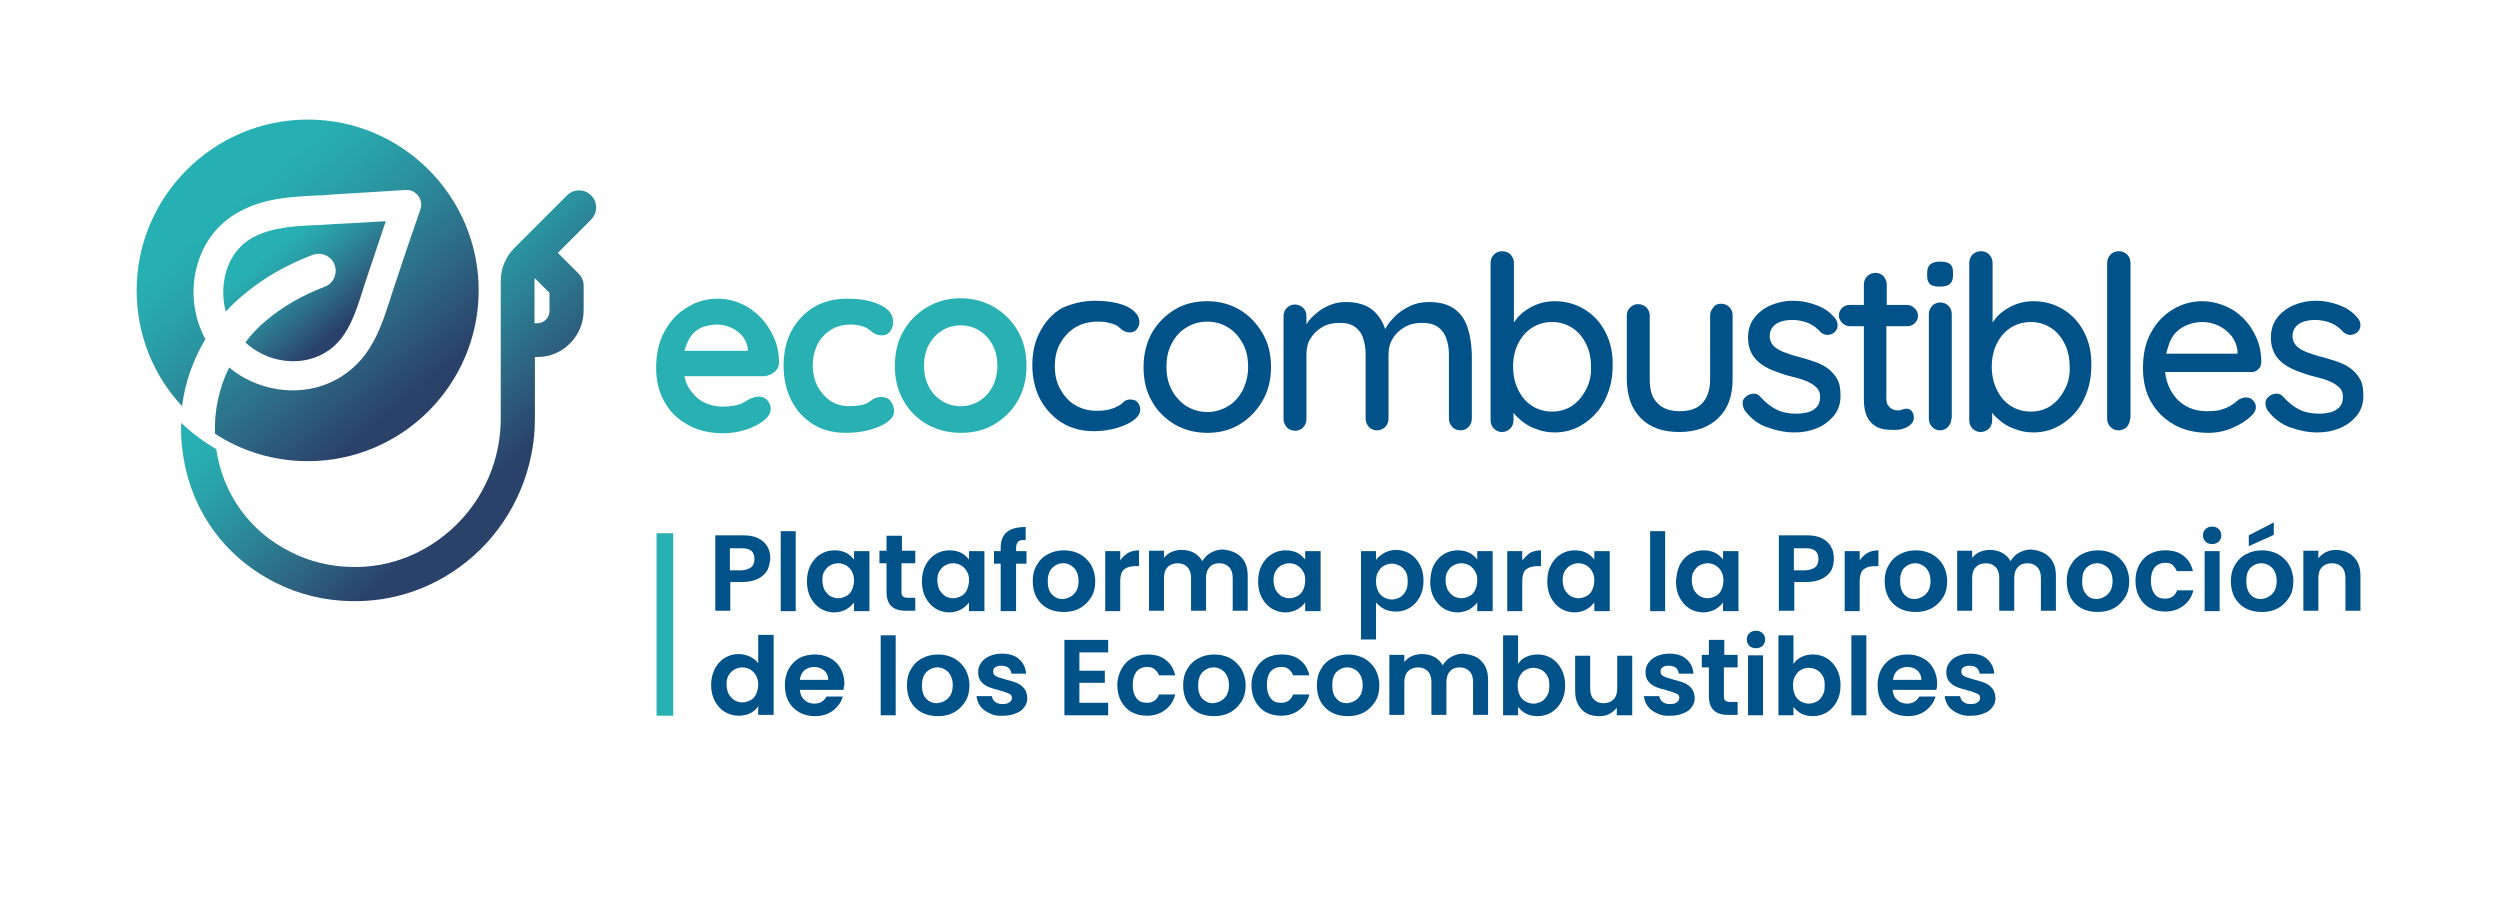 <?xml version="1.0" encoding="utf-8"?>
<!-- Generator: Adobe Illustrator 26.3.1, SVG Export Plug-In . SVG Version: 6.00 Build 0)  -->
<svg version="1.1" id="Layer_1" xmlns="http://www.w3.org/2000/svg" xmlns:xlink="http://www.w3.org/1999/xlink" x="0px" y="0px"
	 viewBox="0 0 600.1 215.7" style="enable-background:new 0 0 600.1 215.7;" xml:space="preserve">
<style type="text/css">
	.st0{fill:#28B0B3;}
	.st1{fill:#005288;}
	
		.st2{clip-path:url(#SVGID_00000118397105079480205230000011554821352306956955_);fill:url(#SVGID_00000000181585115410900830000010361915898608478622_);}
	
		.st3{clip-path:url(#SVGID_00000183956389366664678180000011205095091957701795_);fill:url(#SVGID_00000080184712031765498900000006821105229066671239_);}
	
		.st4{clip-path:url(#SVGID_00000167392178283123097270000015424302269801930137_);fill:url(#SVGID_00000039119327712745385970000011317999732887444397_);}
	.st5{fill:none;stroke:#28B0B3;stroke-width:4;stroke-miterlimit:10;}
</style>
<g>
	<path class="st0" d="M185.9,89.3c0.7-0.6,1.1-1.3,1.1-2.3c0-2.1-0.4-4.1-1.2-5.9c-0.8-1.9-1.9-3.5-3.2-4.9
		c-1.4-1.4-2.9-2.5-4.7-3.3c-1.8-0.8-3.6-1.2-5.6-1.2c-2.5,0-5,0.6-7.2,2c-2.3,1.3-4.1,3.2-5.5,5.7c-1.4,2.5-2.1,5.4-2.1,8.9
		c0,3,0.6,5.6,1.9,8c1.3,2.4,3.1,4.2,5.6,5.6c2.4,1.4,5.3,2.1,8.6,2.1c1.9,0,3.8-0.3,5.6-0.9s3.2-1.4,4.2-2.2
		c1.1-0.9,1.6-1.8,1.6-2.8c0-0.8-0.3-1.4-0.8-2s-1.3-0.9-2.1-0.9c-0.6,0-1.3,0.2-2,0.5c-0.4,0.2-0.9,0.5-1.4,0.8
		c-0.5,0.3-1.2,0.6-2.1,0.8c-0.9,0.2-2,0.3-3.4,0.3c-1.5,0-3-0.4-4.4-1.1c-1.4-0.8-2.5-1.9-3.4-3.3c-0.5-0.8-0.9-1.8-1.1-2.9h19.2
		C184.4,90.2,185.2,89.9,185.9,89.3 M164.7,83c0.4-1.2,1-2.2,1.7-3c0.7-0.7,1.6-1.3,2.6-1.6c1-0.3,2.1-0.5,3.2-0.5
		c1.2,0,2.3,0.3,3.4,0.8c1.1,0.5,2,1.2,2.7,2.1c0.7,0.9,1.1,1.9,1.2,3v0.4h-15.2C164.4,83.9,164.5,83.4,164.7,83"/>
	<path class="st0" d="M203.4,71.7c2.2,0,4.1,0.2,5.8,0.7c1.6,0.5,2.9,1.1,3.8,1.9c0.9,0.8,1.4,1.8,1.4,3c0,0.8-0.2,1.5-0.7,2.2
		c-0.5,0.7-1.1,1-2,1c-0.6,0-1.1-0.1-1.5-0.3s-0.8-0.4-1.1-0.7c-0.3-0.3-0.7-0.5-1.1-0.8c-0.4-0.2-1-0.4-1.8-0.6
		c-0.8-0.1-1.4-0.2-1.8-0.2c-2,0-3.6,0.4-5,1.3c-1.4,0.9-2.4,2-3.2,3.5c-0.7,1.5-1.1,3.1-1.1,5c0,1.9,0.4,3.5,1.1,5
		c0.8,1.4,1.8,2.6,3.1,3.5c1.3,0.9,2.9,1.3,4.6,1.3c1,0,1.8-0.1,2.5-0.2c0.7-0.1,1.3-0.3,1.7-0.5c0.5-0.3,1-0.6,1.5-1
		c0.4-0.3,1.1-0.5,1.9-0.5c1,0,1.8,0.3,2.3,1c0.5,0.6,0.8,1.4,0.8,2.4c0,1-0.5,1.8-1.6,2.6c-1.1,0.8-2.5,1.4-4.3,1.9
		c-1.8,0.5-3.7,0.7-5.7,0.7c-3.1,0-5.7-0.7-7.9-2.1c-2.2-1.4-4-3.3-5.2-5.8c-1.2-2.4-1.8-5.2-1.8-8.2c0-3.2,0.6-6,1.9-8.4
		c1.3-2.4,3.1-4.3,5.4-5.7C197.8,72.3,200.4,71.7,203.4,71.7"/>
	<path class="st0" d="M246.4,87.8c0,3.2-0.7,6-2.1,8.4c-1.4,2.4-3.3,4.3-5.7,5.7c-2.4,1.4-5,2-8,2c-2.9,0-5.6-0.7-8-2
		c-2.4-1.4-4.3-3.2-5.7-5.7c-1.4-2.4-2.1-5.2-2.1-8.4c0-3.2,0.7-6,2.1-8.4c1.4-2.4,3.3-4.3,5.7-5.7c2.4-1.4,5-2.1,8-2.1
		c2.9,0,5.6,0.7,8,2.1c2.4,1.4,4.3,3.3,5.7,5.7C245.7,81.8,246.4,84.6,246.4,87.8 M239.4,87.8c0-2-0.4-3.7-1.2-5.1
		c-0.8-1.5-1.9-2.6-3.2-3.4c-1.3-0.8-2.8-1.2-4.4-1.2s-3.1,0.4-4.4,1.2c-1.3,0.8-2.4,1.9-3.2,3.4c-0.8,1.4-1.2,3.2-1.2,5.1
		c0,1.9,0.4,3.6,1.2,5.1c0.8,1.5,1.9,2.6,3.2,3.4c1.3,0.8,2.8,1.2,4.4,1.2s3.1-0.4,4.4-1.2c1.3-0.8,2.4-1.9,3.2-3.4
		C239,91.4,239.4,89.7,239.4,87.8"/>
	<path class="st1" d="M262.8,72.2c2.1,0,3.9,0.2,5.5,0.6c1.6,0.4,2.9,1,3.8,1.8c0.9,0.8,1.4,1.7,1.4,2.7c0,0.6-0.2,1.2-0.6,1.7
		c-0.4,0.5-0.9,0.8-1.6,0.8c-0.5,0-1-0.1-1.4-0.3c-0.4-0.2-0.7-0.4-1-0.7c-0.3-0.3-0.7-0.6-1.1-0.8c-0.5-0.2-1.1-0.4-2-0.6
		c-0.9-0.2-1.6-0.2-2.3-0.2c-2.1,0-3.9,0.5-5.4,1.4c-1.5,0.9-2.7,2.2-3.6,3.8c-0.9,1.6-1.3,3.4-1.3,5.5c0,2.1,0.4,3.9,1.3,5.5
		c0.9,1.6,2,2.9,3.5,3.8c1.5,0.9,3.2,1.4,5.2,1.4c1.2,0,2.2-0.1,3-0.3c0.8-0.2,1.4-0.4,1.9-0.7c0.7-0.3,1.2-0.7,1.6-1.1
		c0.4-0.4,0.9-0.6,1.6-0.6c0.8,0,1.4,0.2,1.8,0.7c0.4,0.5,0.6,1.1,0.6,1.8c0,0.8-0.5,1.6-1.5,2.4c-1,0.8-2.4,1.4-4,1.9
		c-1.7,0.5-3.6,0.8-5.6,0.8c-3,0-5.6-0.7-7.8-2.1c-2.2-1.4-3.9-3.3-5.2-5.7c-1.2-2.4-1.8-5.1-1.8-8.1c0-3,0.6-5.7,1.9-8.1
		c1.3-2.4,3-4.3,5.3-5.6C257.3,72.9,259.9,72.2,262.8,72.2"/>
	<path class="st1" d="M305.1,88.1c0,3.1-0.7,5.8-2.1,8.2c-1.4,2.4-3.2,4.2-5.5,5.6c-2.3,1.4-4.9,2-7.7,2c-2.9,0-5.5-0.7-7.8-2
		c-2.3-1.4-4.2-3.2-5.5-5.6c-1.4-2.4-2-5.1-2-8.2c0-3.1,0.7-5.8,2-8.2c1.4-2.4,3.2-4.2,5.5-5.6c2.3-1.4,4.9-2,7.8-2
		c2.9,0,5.4,0.7,7.7,2c2.3,1.4,4.1,3.2,5.5,5.6C304.4,82.2,305.1,85,305.1,88.1 M299.6,88.1c0-2.2-0.4-4.1-1.3-5.7
		c-0.9-1.6-2-2.9-3.5-3.8c-1.5-0.9-3.1-1.4-5-1.4s-3.5,0.5-5,1.4c-1.5,0.9-2.7,2.2-3.5,3.8c-0.9,1.6-1.3,3.5-1.3,5.7
		c0,2.1,0.4,3.9,1.3,5.6c0.9,1.6,2.1,2.9,3.5,3.8c1.5,0.9,3.2,1.4,5,1.4s3.5-0.5,5-1.4c1.5-0.9,2.6-2.2,3.5-3.8
		C299.1,92,299.6,90.2,299.6,88.1"/>
	<path class="st1" d="M352.3,78.7c-0.6-1.9-1.6-3.4-3.1-4.5c-1.5-1.1-3.5-1.7-6.2-1.7c-1.6,0-3.2,0.3-4.6,1
		c-1.4,0.7-2.7,1.5-3.7,2.6c-1,1-1.7,1.9-2.2,2.9c-0.6-1.8-1.5-3.2-2.8-4.4c-1.6-1.4-3.8-2.1-6.6-2.1c-1.4,0-2.6,0.2-3.8,0.7
		c-1.2,0.5-2.3,1.1-3.2,1.9c-1,0.8-1.8,1.6-2.4,2.6c-0.1,0.1-0.1,0.2-0.1,0.2v-2.1c0-0.8-0.3-1.4-0.8-1.9c-0.5-0.5-1.2-0.8-2-0.8
		c-0.8,0-1.4,0.3-1.9,0.8c-0.5,0.5-0.8,1.2-0.8,1.9v24.8c0,0.8,0.3,1.4,0.8,2c0.5,0.5,1.2,0.8,2,0.8c0.8,0,1.4-0.3,1.9-0.8
		c0.5-0.5,0.8-1.2,0.8-2V85c0-1.4,0.3-2.7,1-3.8c0.7-1.1,1.6-2,2.8-2.7c1.2-0.7,2.6-1,4.1-1c1.6,0,2.9,0.3,3.8,1
		c0.9,0.7,1.6,1.6,1.9,2.7c0.4,1.1,0.6,2.4,0.6,3.8v15.5c0,0.8,0.3,1.4,0.8,2c0.5,0.5,1.2,0.8,1.9,0.8c0.8,0,1.5-0.3,2-0.8
		c0.5-0.5,0.8-1.2,0.8-2V85.1c0-1.4,0.3-2.7,1-3.8c0.7-1.2,1.7-2.1,2.9-2.8c1.2-0.7,2.6-1,4.1-1c1.6,0,2.9,0.3,3.9,1
		c0.9,0.7,1.6,1.6,2,2.8c0.4,1.2,0.6,2.4,0.6,3.8v15.4c0,0.8,0.3,1.4,0.8,2c0.5,0.5,1.2,0.8,2,0.8c0.8,0,1.4-0.3,1.9-0.8
		c0.5-0.5,0.8-1.2,0.8-2V85C353.2,82.6,352.9,80.5,352.3,78.7"/>
	<path class="st1" d="M385.4,79.8c-1.2-2.4-2.9-4.2-5-5.5s-4.5-2-7.2-2c-1.3,0-2.6,0.2-3.8,0.6c-1.2,0.4-2.3,1-3.3,1.7
		c-1,0.7-1.8,1.5-2.4,2.4c-0.1,0.1-0.2,0.3-0.3,0.4V63.1c0-0.8-0.3-1.4-0.8-2c-0.5-0.5-1.2-0.8-2-0.8c-0.8,0-1.5,0.3-2,0.8
		c-0.5,0.5-0.8,1.2-0.8,2v37.8c0,0.8,0.3,1.5,0.8,2c0.5,0.5,1.2,0.8,1.9,0.8c0.8,0,1.5-0.3,2-0.8c0.5-0.5,0.8-1.2,0.8-2v-1.8
		c0.6,0.8,1.4,1.5,2.3,2.2c1,0.8,2.2,1.4,3.5,1.8c1.3,0.5,2.7,0.7,4.1,0.7c2.6,0,4.9-0.7,7-2.1s3.8-3.2,5-5.6
		c1.2-2.4,1.9-5.1,1.9-8.2C387.2,84.9,386.6,82.1,385.4,79.8 M380.7,93.5c-0.8,1.6-1.9,2.9-3.3,3.9c-1.4,0.9-3,1.4-4.8,1.4
		c-1.9,0-3.5-0.5-4.9-1.4c-1.4-0.9-2.5-2.2-3.3-3.9c-0.8-1.6-1.2-3.5-1.2-5.5c0-2,0.4-3.9,1.2-5.5c0.8-1.6,1.9-2.9,3.3-3.8
		c1.4-0.9,3-1.4,4.9-1.4c1.8,0,3.4,0.5,4.8,1.4c1.4,0.9,2.5,2.2,3.3,3.8c0.8,1.6,1.2,3.4,1.2,5.5C382,90,381.6,91.9,380.7,93.5"/>
	<path class="st1" d="M413.1,72.9c0.8,0,1.5,0.3,2,0.8c0.5,0.5,0.8,1.2,0.8,1.9v15.4c0,4-1.1,7.1-3.4,9.3c-2.2,2.2-5.4,3.4-9.4,3.4
		c-4,0-7.1-1.1-9.3-3.4c-2.2-2.2-3.3-5.4-3.3-9.3V75.7c0-0.8,0.3-1.4,0.8-1.9c0.5-0.5,1.2-0.8,1.9-0.8c0.8,0,1.5,0.3,2,0.8
		c0.5,0.5,0.8,1.2,0.8,1.9v15.4c0,2.6,0.6,4.5,1.9,5.7c1.2,1.3,3,1.9,5.3,1.9c2.4,0,4.2-0.6,5.4-1.9c1.2-1.3,1.9-3.2,1.9-5.7V75.7
		c0-0.8,0.3-1.4,0.8-1.9C411.6,73.2,412.3,72.9,413.1,72.9"/>
	<path class="st1" d="M418.8,98.5c-0.3-0.5-0.5-1.1-0.5-1.8c0-0.7,0.4-1.3,1.2-1.8c0.5-0.3,1-0.4,1.6-0.4c0.6,0,1.1,0.3,1.6,0.9
		c1.1,1.2,2.3,2.2,3.7,2.9c1.3,0.7,3,1,4.9,1c0.8,0,1.6-0.1,2.5-0.3c0.9-0.2,1.6-0.6,2.2-1.2c0.6-0.6,0.9-1.4,0.9-2.5
		c0-1-0.3-1.8-1-2.4c-0.6-0.6-1.5-1.1-2.5-1.5c-1-0.4-2.1-0.7-3.3-1c-1.3-0.3-2.5-0.7-3.8-1.2c-1.2-0.4-2.4-1-3.4-1.7
		c-1-0.7-1.8-1.5-2.4-2.6c-0.6-1.1-0.9-2.4-0.9-3.9c0-1.8,0.5-3.4,1.5-4.7c1-1.3,2.3-2.3,3.9-3c1.6-0.7,3.4-1.1,5.4-1.1
		c1.1,0,2.2,0.1,3.5,0.4c1.2,0.3,2.4,0.7,3.6,1.3c1.1,0.6,2.1,1.4,3,2.5c0.4,0.5,0.6,1,0.6,1.7c0,0.7-0.3,1.3-0.9,1.8
		c-0.5,0.3-1,0.5-1.6,0.5c-0.6,0-1.1-0.3-1.5-0.6c-0.8-0.9-1.8-1.7-2.9-2.2c-1.2-0.5-2.5-0.8-4-0.8c-0.8,0-1.6,0.1-2.4,0.3
		c-0.8,0.2-1.5,0.6-2.1,1.2c-0.6,0.6-0.9,1.4-0.9,2.4c0,1,0.4,1.8,1,2.4c0.6,0.6,1.5,1.1,2.6,1.5c1.1,0.4,2.2,0.8,3.5,1.1
		c1.2,0.3,2.4,0.7,3.6,1.1c1.2,0.4,2.2,0.9,3.2,1.6c0.9,0.7,1.7,1.5,2.3,2.6c0.6,1,0.8,2.4,0.8,4c0,1.9-0.5,3.4-1.6,4.8
		c-1.1,1.3-2.4,2.3-4.1,3c-1.7,0.7-3.4,1-5.3,1c-2.2,0-4.3-0.4-6.5-1.2C422.1,101.9,420.3,100.5,418.8,98.5"/>
	<path class="st1" d="M457.8,78.3c0.7,0,1.3-0.2,1.8-0.7c0.5-0.5,0.8-1.1,0.8-1.8c0-0.7-0.3-1.3-0.8-1.8c-0.5-0.5-1.1-0.8-1.8-0.8
		h-4.9v-4.9c0-0.8-0.3-1.4-0.8-2c-0.5-0.5-1.1-0.8-1.9-0.8c-0.8,0-1.5,0.3-2,0.8c-0.5,0.5-0.8,1.2-0.8,2v4.9h-3.4
		c-0.7,0-1.3,0.2-1.8,0.7c-0.5,0.5-0.8,1.1-0.8,1.8c0,0.7,0.3,1.3,0.8,1.8c0.5,0.5,1.1,0.8,1.8,0.8h3.4v17.5c0,1.9,0.3,3.3,0.8,4.3
		c0.5,1,1.2,1.7,2,2.2c0.8,0.5,1.6,0.7,2.5,0.8c0.9,0.1,1.6,0.1,2.2,0.1c1.2,0,2.2-0.3,3.1-0.8c0.9-0.6,1.4-1.3,1.4-2.1
		c0-0.7-0.2-1.2-0.5-1.6c-0.3-0.4-0.8-0.6-1.2-0.6c-0.4,0-0.8,0.1-1.1,0.2c-0.3,0.2-0.7,0.2-1.1,0.2c-0.5,0-0.9-0.1-1.3-0.3
		c-0.4-0.2-0.7-0.5-1-0.9c-0.3-0.4-0.4-1-0.4-1.8V78.3H457.8z"/>
	<path class="st1" d="M465.6,68.8c-1.1,0-1.9-0.2-2.3-0.6c-0.5-0.4-0.7-1.1-0.7-1.9v-0.9c0-0.9,0.3-1.6,0.8-2
		c0.5-0.4,1.3-0.6,2.3-0.6c1.1,0,1.9,0.2,2.4,0.6c0.5,0.4,0.7,1.1,0.7,1.9v0.9c0,0.9-0.3,1.6-0.8,2
		C467.5,68.6,466.7,68.8,465.6,68.8 M468.4,100.5c0,0.8-0.3,1.4-0.8,2c-0.5,0.5-1.2,0.8-1.9,0.8c-0.8,0-1.4-0.3-1.9-0.8
		c-0.5-0.5-0.8-1.2-0.8-2V75.4c0-0.8,0.3-1.4,0.8-2c0.5-0.5,1.2-0.8,1.9-0.8c0.8,0,1.5,0.3,2,0.8c0.5,0.5,0.8,1.2,0.8,2V100.5z"/>
	<path class="st1" d="M500.3,79.8c-1.2-2.4-2.9-4.2-5-5.5c-2.1-1.3-4.5-2-7.2-2c-1.3,0-2.6,0.2-3.8,0.6c-1.2,0.4-2.3,1-3.3,1.7
		c-1,0.7-1.8,1.5-2.4,2.4c-0.1,0.1-0.2,0.3-0.3,0.4V63.1c0-0.8-0.3-1.4-0.8-2c-0.5-0.5-1.2-0.8-2-0.8c-0.8,0-1.5,0.3-2,0.8
		c-0.5,0.5-0.8,1.2-0.8,2v37.8c0,0.8,0.3,1.5,0.8,2c0.5,0.5,1.2,0.8,1.9,0.8c0.8,0,1.5-0.3,2-0.8c0.5-0.5,0.8-1.2,0.8-2v-1.8
		c0.6,0.8,1.4,1.5,2.3,2.2c1,0.8,2.2,1.4,3.5,1.8c1.3,0.5,2.7,0.7,4.1,0.7c2.6,0,4.9-0.7,7-2.1s3.8-3.2,5-5.6
		c1.2-2.4,1.9-5.1,1.9-8.2C502.1,84.9,501.5,82.1,500.3,79.8 M495.6,93.5c-0.8,1.6-1.9,2.9-3.3,3.9c-1.4,0.9-3,1.4-4.8,1.4
		c-1.9,0-3.5-0.5-4.9-1.4c-1.4-0.9-2.5-2.2-3.3-3.9c-0.8-1.6-1.2-3.5-1.2-5.5c0-2,0.4-3.9,1.2-5.5c0.8-1.6,1.9-2.9,3.3-3.8
		c1.4-0.9,3-1.4,4.9-1.4c1.8,0,3.4,0.5,4.8,1.4c1.4,0.9,2.5,2.2,3.3,3.8c0.8,1.6,1.2,3.4,1.2,5.5C496.9,90,496.5,91.9,495.6,93.5"/>
	<path class="st1" d="M511.3,100.5c0,0.8-0.3,1.4-0.8,2c-0.5,0.5-1.2,0.8-2,0.8c-0.8,0-1.4-0.3-1.9-0.8c-0.5-0.5-0.8-1.2-0.8-2V63.1
		c0-0.8,0.3-1.4,0.8-2c0.5-0.5,1.2-0.8,2-0.8c0.8,0,1.5,0.3,2,0.8c0.5,0.5,0.8,1.2,0.8,2V100.5z"/>
	<path class="st1" d="M542,88.7c0.6-0.5,0.8-1.1,0.8-1.8c0-2.2-0.4-4.1-1.2-5.9c-0.8-1.8-1.8-3.3-3.1-4.6c-1.3-1.3-2.8-2.3-4.5-3
		c-1.7-0.7-3.5-1.1-5.3-1.1c-2.5,0-4.8,0.6-7,1.9c-2.2,1.3-4,3.1-5.3,5.5c-1.4,2.4-2,5.3-2,8.7c0,3,0.6,5.7,1.9,8
		c1.3,2.3,3.1,4.1,5.5,5.5c2.3,1.3,5.1,2,8.3,2c2,0,4-0.4,5.8-1.2c1.8-0.8,3.3-1.7,4.4-2.8c0.8-0.7,1.2-1.4,1.2-2.2
		c0-0.6-0.2-1.1-0.7-1.6c-0.4-0.5-1-0.7-1.7-0.7c-0.5,0-1.1,0.2-1.7,0.5c-0.5,0.4-1,0.9-1.7,1.3c-0.7,0.5-1.5,0.8-2.4,1.1
		c-0.9,0.3-2.1,0.4-3.5,0.4c-1.9,0-3.7-0.4-5.2-1.3c-1.5-0.9-2.7-2.1-3.6-3.8c-0.7-1.3-1.1-2.7-1.3-4.3h20.4
		C540.8,89.4,541.5,89.2,542,88.7 M522.4,79.7c0.8-0.8,1.8-1.4,2.9-1.8c1.1-0.4,2.2-0.6,3.4-0.6c1.4,0,2.6,0.3,3.9,0.9
		c1.2,0.6,2.2,1.4,3.1,2.5c0.8,1.1,1.3,2.3,1.4,3.7v0.5H520c0.1-0.6,0.3-1.2,0.5-1.8C520.9,81.6,521.6,80.5,522.4,79.7"/>
	<path class="st1" d="M544.3,98.5c-0.3-0.5-0.5-1.1-0.5-1.8c0-0.7,0.4-1.3,1.2-1.8c0.5-0.3,1-0.4,1.6-0.4c0.6,0,1.1,0.3,1.6,0.9
		c1.1,1.2,2.3,2.2,3.7,2.9s3,1,4.9,1c0.8,0,1.6-0.1,2.5-0.3c0.8-0.2,1.6-0.6,2.2-1.2c0.6-0.6,0.9-1.4,0.9-2.5c0-1-0.3-1.8-1-2.4
		c-0.6-0.6-1.5-1.1-2.5-1.5c-1-0.4-2.1-0.7-3.3-1c-1.3-0.3-2.5-0.7-3.8-1.2c-1.2-0.4-2.4-1-3.4-1.7c-1-0.7-1.8-1.5-2.4-2.6
		s-0.9-2.4-0.9-3.9c0-1.8,0.5-3.4,1.5-4.7c1-1.3,2.3-2.3,3.9-3c1.6-0.7,3.4-1.1,5.4-1.1c1.1,0,2.2,0.1,3.5,0.4
		c1.2,0.3,2.4,0.7,3.6,1.3c1.1,0.6,2.1,1.4,3,2.5c0.4,0.5,0.6,1,0.6,1.7c0,0.7-0.3,1.3-0.9,1.8c-0.5,0.3-1,0.5-1.6,0.5
		c-0.6,0-1.1-0.3-1.5-0.6c-0.8-0.9-1.8-1.7-2.9-2.2c-1.2-0.5-2.5-0.8-4-0.8c-0.8,0-1.6,0.1-2.4,0.3c-0.8,0.2-1.5,0.6-2.1,1.2
		c-0.6,0.6-0.9,1.4-0.9,2.4c0,1,0.4,1.8,1,2.4c0.6,0.6,1.5,1.1,2.6,1.5c1.1,0.4,2.2,0.8,3.5,1.1c1.2,0.3,2.4,0.7,3.6,1.1
		c1.2,0.4,2.2,0.9,3.2,1.6c0.9,0.7,1.7,1.5,2.3,2.6c0.6,1,0.8,2.4,0.8,4c0,1.9-0.5,3.4-1.6,4.8c-1.1,1.3-2.4,2.3-4.1,3
		c-1.7,0.7-3.4,1-5.3,1c-2.2,0-4.3-0.4-6.5-1.2C547.7,101.9,545.8,100.5,544.3,98.5"/>
</g>
<g>
	<defs>
		<path id="SVGID_1_" d="M128.3,67.4c0-0.2,0-0.4,0.1-0.6l3.5,3.5v4.3c0,1.7-1.3,3-3,3h-0.6V67.4z M136.1,46.9l-12.6,12.6
			c-2.1,2.1-3.3,4.9-3.3,7.9v33.1c0,9.6-3.9,18.9-10.8,25.6c-6.8,6.6-15.6,10.2-24.9,10c-5.2-0.1-10.3-1.3-14.9-3.7
			c-9.7-4.9-16.1-13.8-17.7-24.6c-3.1-1.8-5.9-3.9-8.4-6.3c-0.1,2.2,0,4.4,0.3,6.6c1.7,13.9,9.8,25.4,22.2,31.7
			c5.7,2.9,11.9,4.4,18.4,4.5c0.3,0,0.6,0,0.9,0c11.2,0,21.8-4.4,29.9-12.3c8.4-8.2,13.2-19.7,13.2-31.4V85.7h0.6
			c6.1,0,11.1-5,11.1-11.2v-5.9c0-1.1-0.4-2.1-1.2-2.9l-5-5l8-8c1.6-1.6,1.6-4.2,0-5.8c-0.8-0.8-1.8-1.2-2.9-1.2
			C137.9,45.7,136.9,46.1,136.1,46.9"/>
	</defs>
	<clipPath id="SVGID_00000155863063879801619920000017225663614463080354_">
		<use xlink:href="#SVGID_1_"  style="overflow:visible;"/>
	</clipPath>
	
		<linearGradient id="SVGID_00000175308722558230469690000012342912625613818766_" gradientUnits="userSpaceOnUse" x1="-91" y1="299.895" x2="-90" y2="299.895" gradientTransform="matrix(48.876 51.867 51.867 -48.876 -11033.821 19451.039)">
		<stop  offset="0" style="stop-color:#27B0B3"/>
		<stop  offset="7.734160e-02" style="stop-color:#27B0B3"/>
		<stop  offset="0.169" style="stop-color:#28A9AE"/>
		<stop  offset="0.305" style="stop-color:#2A99A4"/>
		<stop  offset="0.469" style="stop-color:#2C8195"/>
		<stop  offset="0.655" style="stop-color:#2D6381"/>
		<stop  offset="0.851" style="stop-color:#2A426A"/>
		<stop  offset="1" style="stop-color:#2A426A"/>
	</linearGradient>
	
		<polygon style="clip-path:url(#SVGID_00000155863063879801619920000017225663614463080354_);fill:url(#SVGID_00000175308722558230469690000012342912625613818766_);" points="
		96.4,-4.3 192.6,97.9 90.4,194.2 -5.8,92 	"/>
</g>
<g>
	<defs>
		<path id="SVGID_00000099652709751219511220000007971939813108370104_" d="M32.8,69.7c0,10.8,4.1,20.5,10.9,27.8
			c0.7-5.7,2.7-11.2,5.6-16.1c-2.8-5.1-3.6-11.5-2.1-17.2c1.5-5.9,5.1-10.6,10.1-13.3c6.1-3.4,12.8-3.7,19.3-4c1,0,2-0.1,3-0.2
			l17.8-1.1c1.2-0.1,2.3,0.5,3,1.4c0.7,0.9,0.9,2.2,0.5,3.3c-2.3,6.6-4.6,13.4-6.8,20.1L93.6,72c-1.9,5.8-4,12.4-9.6,16.9
			c-3.9,3.2-8.7,4.8-13.7,4.8c-1.2,0-2.5-0.1-3.8-0.3c-4.3-0.7-8.3-2.5-11.5-5.2c-2.4,4.9-3.6,10.4-3.4,15.9
			c6.4,4.2,14.1,6.6,22.3,6.6c22.6,0,41-18.4,41-41c0-22.6-18.4-41-41-41S32.8,47.1,32.8,69.7"/>
	</defs>
	<clipPath id="SVGID_00000182516378319935660560000006266083467266435975_">
		<use xlink:href="#SVGID_00000099652709751219511220000007971939813108370104_"  style="overflow:visible;"/>
	</clipPath>
	
		<linearGradient id="SVGID_00000073722222556744793600000010462595521626604167_" gradientUnits="userSpaceOnUse" x1="-91" y1="300" x2="-90" y2="300" gradientTransform="matrix(52.954 62.629 62.629 -52.954 -13918.577 21628.754)">
		<stop  offset="0" style="stop-color:#27B0B3"/>
		<stop  offset="7.734160e-02" style="stop-color:#27B0B3"/>
		<stop  offset="0.169" style="stop-color:#28A9AE"/>
		<stop  offset="0.305" style="stop-color:#2A99A4"/>
		<stop  offset="0.469" style="stop-color:#2C8195"/>
		<stop  offset="0.655" style="stop-color:#2D6381"/>
		<stop  offset="0.851" style="stop-color:#2A426A"/>
		<stop  offset="1" style="stop-color:#2A426A"/>
	</linearGradient>
	
		<polygon style="clip-path:url(#SVGID_00000182516378319935660560000006266083467266435975_);fill:url(#SVGID_00000073722222556744793600000010462595521626604167_);" points="
		80.7,-11.7 155.3,76.5 67,151.2 -7.6,62.9 	"/>
</g>
<g>
	<defs>
		<path id="SVGID_00000148641708890495489300000006573850803247777170_" d="M80,53.8c-1,0.1-2.1,0.1-3.1,0.2
			C71,54.2,65.4,54.5,60.7,57c-3.3,1.8-5.6,4.9-6.6,8.9c-0.7,2.9-0.7,6,0.1,8.9c1.3-1.4,2.7-2.8,4.2-4c4.7-4,10.3-7.2,16.6-9.6
			c2.1-0.8,4.5,0.2,5.3,2.3c0.8,2.1-0.2,4.5-2.3,5.3c-5.5,2.1-10.3,4.9-14.2,8.2c-1.9,1.6-3.5,3.3-4.9,5.2c2.4,2.2,5.5,3.8,8.9,4.3
			c4.4,0.7,8.7-0.4,11.9-3c3.9-3.2,5.6-8.2,7.3-13.6l0.5-1.6c1.7-5.1,3.4-10.2,5.1-15.2L80,53.8z"/>
	</defs>
	<clipPath id="SVGID_00000165232857880242897900000005460294510944694182_">
		<use xlink:href="#SVGID_00000148641708890495489300000006573850803247777170_"  style="overflow:visible;"/>
	</clipPath>
	
		<linearGradient id="SVGID_00000135681953203065521230000016785930543762935194_" gradientUnits="userSpaceOnUse" x1="-91" y1="299.887" x2="-90" y2="299.887" gradientTransform="matrix(21.009 24.848 24.848 -21.009 -5476.765 8619.635)">
		<stop  offset="0" style="stop-color:#27B0B3"/>
		<stop  offset="7.734160e-02" style="stop-color:#27B0B3"/>
		<stop  offset="0.169" style="stop-color:#28A9AE"/>
		<stop  offset="0.305" style="stop-color:#2A99A4"/>
		<stop  offset="0.469" style="stop-color:#2C8195"/>
		<stop  offset="0.655" style="stop-color:#2D6381"/>
		<stop  offset="0.851" style="stop-color:#2A426A"/>
		<stop  offset="1" style="stop-color:#2A426A"/>
	</linearGradient>
	
		<polygon style="clip-path:url(#SVGID_00000165232857880242897900000005460294510944694182_);fill:url(#SVGID_00000135681953203065521230000016785930543762935194_);" points="
		76.2,33.7 109.3,72.9 69.7,106.4 36.6,67.3 	"/>
</g>
<g>
	<path class="st1" d="M184.2,136.9c-0.5,0.8-1.2,1.5-2.2,2s-2.2,0.8-3.7,0.8h-3v6.9h-3.6v-18.1h6.7c1.4,0,2.6,0.2,3.6,0.7
		c1,0.5,1.7,1.1,2.2,2c0.5,0.8,0.7,1.8,0.7,2.9C184.8,135.1,184.6,136,184.2,136.9z M180.4,136.1c0.5-0.5,0.7-1.1,0.7-1.9
		c0-1.8-1-2.6-3-2.6h-2.9v5.3h2.9C179.2,136.8,179.9,136.5,180.4,136.1z"/>
	<path class="st1" d="M191,127.5v19.2h-3.6v-19.2H191z"/>
	<path class="st1" d="M194.6,135.6c0.6-1.1,1.4-2,2.4-2.6c1-0.6,2.1-0.9,3.3-0.9c1.1,0,2,0.2,2.8,0.6c0.8,0.4,1.4,1,1.9,1.6v-2h3.7
		v14.4H205v-2.1c-0.5,0.7-1.1,1.2-1.9,1.7c-0.8,0.4-1.8,0.7-2.8,0.7c-1.2,0-2.3-0.3-3.3-0.9c-1-0.6-1.8-1.5-2.4-2.6
		c-0.6-1.1-0.9-2.4-0.9-3.9C193.7,138,194,136.7,194.6,135.6z M204.5,137.2c-0.3-0.6-0.8-1.1-1.4-1.5c-0.6-0.3-1.2-0.5-1.9-0.5
		c-0.7,0-1.3,0.2-1.9,0.5c-0.6,0.3-1,0.8-1.4,1.4c-0.4,0.6-0.5,1.4-0.5,2.2s0.2,1.6,0.5,2.3c0.4,0.6,0.8,1.1,1.4,1.5
		c0.6,0.3,1.2,0.5,1.9,0.5c0.7,0,1.3-0.2,1.9-0.5c0.6-0.3,1.1-0.8,1.4-1.5s0.5-1.4,0.5-2.3S204.8,137.8,204.5,137.2z"/>
	<path class="st1" d="M216.4,135.3v6.9c0,0.5,0.1,0.8,0.4,1c0.2,0.2,0.6,0.3,1.2,0.3h1.7v3.1h-2.3c-3.1,0-4.6-1.5-4.6-4.5v-6.9h-1.7
		v-3h1.7v-3.6h3.7v3.6h3.2v3H216.4z"/>
	<path class="st1" d="M222.2,135.6c0.6-1.1,1.4-2,2.4-2.6c1-0.6,2.1-0.9,3.3-0.9c1.1,0,2,0.2,2.8,0.6c0.8,0.4,1.4,1,1.9,1.6v-2h3.7
		v14.4h-3.7v-2.1c-0.5,0.7-1.1,1.2-1.9,1.7c-0.8,0.4-1.8,0.7-2.8,0.7c-1.2,0-2.3-0.3-3.3-0.9c-1-0.6-1.8-1.5-2.4-2.6
		c-0.6-1.1-0.9-2.4-0.9-3.9C221.3,138,221.6,136.7,222.2,135.6z M232.1,137.2c-0.3-0.6-0.8-1.1-1.4-1.5c-0.6-0.3-1.2-0.5-1.9-0.5
		c-0.7,0-1.3,0.2-1.9,0.5c-0.6,0.3-1,0.8-1.4,1.4c-0.4,0.6-0.5,1.4-0.5,2.2s0.2,1.6,0.5,2.3c0.4,0.6,0.8,1.1,1.4,1.5
		c0.6,0.3,1.2,0.5,1.9,0.5c0.7,0,1.3-0.2,1.9-0.5c0.6-0.3,1.1-0.8,1.4-1.5s0.5-1.4,0.5-2.3S232.5,137.8,232.1,137.2z"/>
	<path class="st1" d="M246.4,135.3h-2.5v11.4h-3.7v-11.4h-1.6v-3h1.6v-0.7c0-1.8,0.5-3.1,1.5-3.9c1-0.8,2.5-1.2,4.5-1.2v3.1
		c-0.9,0-1.5,0.1-1.8,0.4c-0.3,0.3-0.5,0.9-0.5,1.7v0.6h2.5V135.3z"/>
	<path class="st1" d="M251.4,146c-1.1-0.6-2-1.5-2.6-2.6c-0.6-1.1-0.9-2.4-0.9-3.9s0.3-2.8,1-3.9c0.6-1.1,1.5-2,2.7-2.6
		c1.1-0.6,2.4-0.9,3.8-0.9s2.6,0.3,3.8,0.9c1.1,0.6,2,1.5,2.7,2.6c0.6,1.1,1,2.4,1,3.9s-0.3,2.8-1,3.9c-0.7,1.1-1.6,2-2.7,2.6
		c-1.1,0.6-2.4,0.9-3.8,0.9C253.8,146.9,252.5,146.6,251.4,146z M257,143.2c0.6-0.3,1-0.8,1.4-1.4c0.3-0.6,0.5-1.4,0.5-2.3
		c0-1.4-0.4-2.4-1.1-3.2c-0.7-0.7-1.6-1.1-2.6-1.1s-1.9,0.4-2.6,1.1c-0.7,0.7-1.1,1.8-1.1,3.2s0.3,2.4,1,3.2
		c0.7,0.7,1.5,1.1,2.6,1.1C255.8,143.7,256.4,143.6,257,143.2z"/>
	<path class="st1" d="M270.8,132.7c0.8-0.4,1.6-0.6,2.6-0.6v3.8h-1c-1.1,0-2,0.3-2.6,0.8c-0.6,0.5-0.9,1.5-0.9,2.8v7.2h-3.6v-14.4
		h3.6v2.2C269.4,133.8,270,133.2,270.8,132.7z"/>
	<path class="st1" d="M297.9,133.7c1.1,1.1,1.6,2.6,1.6,4.5v8.4h-3.6v-7.9c0-1.1-0.3-2-0.9-2.6c-0.6-0.6-1.3-0.9-2.3-0.9
		c-1,0-1.8,0.3-2.3,0.9c-0.6,0.6-0.9,1.5-0.9,2.6v7.9h-3.6v-7.9c0-1.1-0.3-2-0.9-2.6c-0.6-0.6-1.3-0.9-2.3-0.9c-1,0-1.8,0.3-2.4,0.9
		c-0.6,0.6-0.9,1.5-0.9,2.6v7.9h-3.6v-14.4h3.6v1.7c0.5-0.6,1.1-1.1,1.8-1.4c0.7-0.3,1.5-0.5,2.4-0.5c1.1,0,2.1,0.2,3,0.7
		s1.6,1.2,2,2c0.5-0.8,1.1-1.5,2-2c0.9-0.5,1.9-0.8,2.9-0.8C295.4,132.1,296.8,132.6,297.9,133.7z"/>
	<path class="st1" d="M302.9,135.6c0.6-1.1,1.4-2,2.4-2.6c1-0.6,2.1-0.9,3.3-0.9c1.1,0,2,0.2,2.8,0.6c0.8,0.4,1.4,1,1.9,1.6v-2h3.7
		v14.4h-3.7v-2.1c-0.5,0.7-1.1,1.2-1.9,1.7c-0.8,0.4-1.8,0.7-2.8,0.7c-1.2,0-2.3-0.3-3.3-0.9s-1.8-1.5-2.4-2.6
		c-0.6-1.1-0.9-2.4-0.9-3.9C302,138,302.3,136.7,302.9,135.6z M312.8,137.2c-0.3-0.6-0.8-1.1-1.4-1.5c-0.6-0.3-1.2-0.5-1.9-0.5
		s-1.3,0.2-1.9,0.5s-1,0.8-1.4,1.4c-0.4,0.6-0.5,1.4-0.5,2.2s0.2,1.6,0.5,2.3c0.4,0.6,0.8,1.1,1.4,1.5c0.6,0.3,1.2,0.5,1.9,0.5
		c0.7,0,1.3-0.2,1.9-0.5c0.6-0.3,1.1-0.8,1.4-1.5c0.3-0.6,0.5-1.4,0.5-2.3S313.2,137.8,312.8,137.2z"/>
	<path class="st1" d="M332.3,132.7c0.8-0.4,1.8-0.7,2.8-0.7c1.2,0,2.3,0.3,3.3,0.9c1,0.6,1.8,1.5,2.4,2.6c0.6,1.1,0.9,2.4,0.9,3.9
		s-0.3,2.8-0.9,3.9c-0.6,1.1-1.4,2-2.4,2.6c-1,0.6-2.1,0.9-3.3,0.9c-1.1,0-2-0.2-2.8-0.6s-1.5-1-2-1.6v8.9h-3.6v-21.2h3.6v2.1
		C330.8,133.7,331.5,133.2,332.3,132.7z M337.4,137.2c-0.4-0.6-0.8-1.1-1.4-1.4s-1.2-0.5-1.9-0.5c-0.7,0-1.3,0.2-1.9,0.5
		c-0.6,0.3-1,0.8-1.4,1.5c-0.4,0.6-0.5,1.4-0.5,2.3s0.2,1.6,0.5,2.3s0.8,1.1,1.4,1.5c0.6,0.3,1.2,0.5,1.9,0.5c0.7,0,1.3-0.2,1.9-0.5
		c0.6-0.3,1-0.8,1.4-1.5c0.4-0.6,0.5-1.4,0.5-2.3C337.9,138.6,337.8,137.8,337.4,137.2z"/>
	<path class="st1" d="M344.2,135.6c0.6-1.1,1.4-2,2.4-2.6c1-0.6,2.1-0.9,3.3-0.9c1.1,0,2,0.2,2.8,0.6c0.8,0.4,1.4,1,1.9,1.6v-2h3.7
		v14.4h-3.7v-2.1c-0.5,0.7-1.1,1.2-1.9,1.7c-0.8,0.4-1.8,0.7-2.8,0.7c-1.2,0-2.3-0.3-3.3-0.9s-1.8-1.5-2.4-2.6
		c-0.6-1.1-0.9-2.4-0.9-3.9C343.4,138,343.6,136.7,344.2,135.6z M354.1,137.2c-0.3-0.6-0.8-1.1-1.4-1.5c-0.6-0.3-1.2-0.5-1.9-0.5
		s-1.3,0.2-1.9,0.5s-1,0.8-1.4,1.4c-0.4,0.6-0.5,1.4-0.5,2.2s0.2,1.6,0.5,2.3c0.4,0.6,0.8,1.1,1.4,1.5c0.6,0.3,1.2,0.5,1.9,0.5
		c0.7,0,1.3-0.2,1.9-0.5c0.6-0.3,1.1-0.8,1.4-1.5c0.3-0.6,0.5-1.4,0.5-2.3S354.5,137.8,354.1,137.2z"/>
	<path class="st1" d="M367.3,132.7c0.8-0.4,1.6-0.6,2.6-0.6v3.8h-1c-1.1,0-2,0.3-2.6,0.8c-0.6,0.5-0.9,1.5-0.9,2.8v7.2h-3.6v-14.4
		h3.6v2.2C366,133.8,366.6,133.2,367.3,132.7z"/>
	<path class="st1" d="M372.3,135.6c0.6-1.1,1.4-2,2.4-2.6c1-0.6,2.1-0.9,3.3-0.9c1.1,0,2,0.2,2.8,0.6c0.8,0.4,1.4,1,1.9,1.6v-2h3.7
		v14.4h-3.7v-2.1c-0.5,0.7-1.1,1.2-1.9,1.7c-0.8,0.4-1.8,0.7-2.8,0.7c-1.2,0-2.3-0.3-3.3-0.9s-1.8-1.5-2.4-2.6
		c-0.6-1.1-0.9-2.4-0.9-3.9C371.4,138,371.7,136.7,372.3,135.6z M382.2,137.2c-0.3-0.6-0.8-1.1-1.4-1.5c-0.6-0.3-1.2-0.5-1.9-0.5
		s-1.3,0.2-1.9,0.5s-1,0.8-1.4,1.4c-0.4,0.6-0.5,1.4-0.5,2.2s0.2,1.6,0.5,2.3c0.4,0.6,0.8,1.1,1.4,1.5c0.6,0.3,1.2,0.5,1.9,0.5
		c0.7,0,1.3-0.2,1.9-0.5c0.6-0.3,1.1-0.8,1.4-1.5c0.3-0.6,0.5-1.4,0.5-2.3S382.5,137.8,382.2,137.2z"/>
	<path class="st1" d="M399.7,127.5v19.2h-3.6v-19.2H399.7z"/>
	<path class="st1" d="M403.2,135.6c0.6-1.1,1.4-2,2.4-2.6c1-0.6,2.1-0.9,3.3-0.9c1.1,0,2,0.2,2.8,0.6c0.8,0.4,1.4,1,1.9,1.6v-2h3.7
		v14.4h-3.7v-2.1c-0.5,0.7-1.1,1.2-1.9,1.7c-0.8,0.4-1.8,0.7-2.8,0.7c-1.2,0-2.3-0.3-3.3-0.9s-1.8-1.5-2.4-2.6
		c-0.6-1.1-0.9-2.4-0.9-3.9C402.4,138,402.7,136.7,403.2,135.6z M413.2,137.2c-0.3-0.6-0.8-1.1-1.4-1.5c-0.6-0.3-1.2-0.5-1.9-0.5
		s-1.3,0.2-1.9,0.5s-1,0.8-1.4,1.4c-0.4,0.6-0.5,1.4-0.5,2.2s0.2,1.6,0.5,2.3c0.4,0.6,0.8,1.1,1.4,1.5c0.6,0.3,1.2,0.5,1.9,0.5
		c0.7,0,1.3-0.2,1.9-0.5c0.6-0.3,1.1-0.8,1.4-1.5c0.3-0.6,0.5-1.4,0.5-2.3S413.5,137.8,413.2,137.2z"/>
	<path class="st1" d="M439.6,136.9c-0.5,0.8-1.2,1.5-2.2,2s-2.2,0.8-3.7,0.8h-3v6.9H427v-18.1h6.7c1.4,0,2.6,0.2,3.6,0.7
		c1,0.5,1.7,1.1,2.2,2c0.5,0.8,0.7,1.8,0.7,2.9C440.2,135.1,440,136,439.6,136.9z M435.8,136.1c0.5-0.5,0.7-1.1,0.7-1.9
		c0-1.8-1-2.6-3-2.6h-2.9v5.3h2.9C434.6,136.8,435.3,136.5,435.8,136.1z"/>
	<path class="st1" d="M448.3,132.7c0.8-0.4,1.6-0.6,2.6-0.6v3.8h-1c-1.1,0-2,0.3-2.6,0.8c-0.6,0.5-0.9,1.5-0.9,2.8v7.2h-3.6v-14.4
		h3.6v2.2C446.9,133.8,447.5,133.2,448.3,132.7z"/>
	<path class="st1" d="M455.9,146c-1.1-0.6-2-1.5-2.6-2.6c-0.6-1.1-0.9-2.4-0.9-3.9s0.3-2.8,1-3.9c0.6-1.1,1.5-2,2.7-2.6
		c1.1-0.6,2.4-0.9,3.8-0.9s2.6,0.3,3.8,0.9c1.1,0.6,2,1.5,2.7,2.6c0.6,1.1,1,2.4,1,3.9s-0.3,2.8-1,3.9c-0.7,1.1-1.6,2-2.7,2.6
		c-1.1,0.6-2.4,0.9-3.8,0.9C458.3,146.9,457,146.6,455.9,146z M461.5,143.2c0.6-0.3,1-0.8,1.4-1.4c0.3-0.6,0.5-1.4,0.5-2.3
		c0-1.4-0.4-2.4-1.1-3.2c-0.7-0.7-1.6-1.1-2.6-1.1s-1.9,0.4-2.6,1.1c-0.7,0.7-1,1.8-1,3.2s0.3,2.4,1,3.2s1.5,1.1,2.6,1.1
		C460.3,143.7,460.9,143.6,461.5,143.2z"/>
	<path class="st1" d="M491.9,133.7c1.1,1.1,1.6,2.6,1.6,4.5v8.4h-3.6v-7.9c0-1.1-0.3-2-0.9-2.6c-0.6-0.6-1.3-0.9-2.3-0.9
		s-1.8,0.3-2.3,0.9c-0.6,0.6-0.9,1.5-0.9,2.6v7.9h-3.6v-7.9c0-1.1-0.3-2-0.9-2.6c-0.6-0.6-1.3-0.9-2.3-0.9c-1,0-1.8,0.3-2.4,0.9
		c-0.6,0.6-0.9,1.5-0.9,2.6v7.9h-3.6v-14.4h3.6v1.7c0.5-0.6,1.1-1.1,1.8-1.4c0.7-0.3,1.5-0.5,2.4-0.5c1.1,0,2.1,0.2,3,0.7
		s1.6,1.2,2,2c0.5-0.8,1.1-1.5,2-2c0.9-0.5,1.9-0.8,2.9-0.8C489.4,132.1,490.8,132.6,491.9,133.7z"/>
	<path class="st1" d="M499.6,146c-1.1-0.6-2-1.5-2.6-2.6c-0.6-1.1-0.9-2.4-0.9-3.9s0.3-2.8,1-3.9c0.6-1.1,1.5-2,2.7-2.6
		c1.1-0.6,2.4-0.9,3.8-0.9s2.6,0.3,3.8,0.9c1.1,0.6,2,1.5,2.7,2.6c0.6,1.1,1,2.4,1,3.9s-0.3,2.8-1,3.9c-0.7,1.1-1.6,2-2.7,2.6
		c-1.1,0.6-2.4,0.9-3.8,0.9C502,146.9,500.7,146.6,499.6,146z M505.2,143.2c0.6-0.3,1-0.8,1.4-1.4c0.3-0.6,0.5-1.4,0.5-2.3
		c0-1.4-0.4-2.4-1.1-3.2c-0.7-0.7-1.6-1.1-2.6-1.1s-1.9,0.4-2.6,1.1c-0.7,0.7-1,1.8-1,3.2s0.3,2.4,1,3.2s1.5,1.1,2.6,1.1
		C504,143.7,504.6,143.6,505.2,143.2z"/>
	<path class="st1" d="M513.5,135.6c0.6-1.1,1.4-2,2.5-2.6c1.1-0.6,2.3-0.9,3.7-0.9c1.8,0,3.3,0.4,4.4,1.3c1.2,0.9,1.9,2.1,2.3,3.7
		h-3.9c-0.2-0.6-0.6-1.1-1-1.5c-0.5-0.4-1.1-0.5-1.8-0.5c-1,0-1.9,0.4-2.5,1.1c-0.6,0.8-0.9,1.8-0.9,3.2c0,1.4,0.3,2.4,0.9,3.2
		c0.6,0.8,1.4,1.1,2.5,1.1c1.5,0,2.4-0.7,2.9-2h3.9c-0.4,1.6-1.2,2.8-2.4,3.7c-1.2,0.9-2.6,1.4-4.4,1.4c-1.4,0-2.6-0.3-3.7-0.9
		c-1.1-0.6-1.9-1.5-2.5-2.6c-0.6-1.1-0.9-2.4-0.9-3.9S512.9,136.7,513.5,135.6z"/>
	<path class="st1" d="M529.4,130c-0.4-0.4-0.6-0.9-0.6-1.5c0-0.6,0.2-1.1,0.6-1.5c0.4-0.4,1-0.6,1.6-0.6c0.6,0,1.2,0.2,1.6,0.6
		c0.4,0.4,0.6,0.9,0.6,1.5c0,0.6-0.2,1.1-0.6,1.5c-0.4,0.4-1,0.6-1.6,0.6C530.3,130.6,529.8,130.4,529.4,130z M532.8,132.3v14.4
		h-3.6v-14.4H532.8z"/>
	<path class="st1" d="M539,146c-1.1-0.6-2-1.5-2.6-2.6c-0.6-1.1-0.9-2.4-0.9-3.9s0.3-2.8,1-3.9c0.6-1.1,1.5-2,2.7-2.6
		c1.1-0.6,2.4-0.9,3.8-0.9s2.6,0.3,3.8,0.9c1.1,0.6,2,1.5,2.7,2.6c0.6,1.1,1,2.4,1,3.9s-0.3,2.8-1,3.9c-0.7,1.1-1.6,2-2.7,2.6
		c-1.1,0.6-2.4,0.9-3.8,0.9C541.3,146.9,540.1,146.6,539,146z M544.6,143.2c0.6-0.3,1-0.8,1.4-1.4c0.3-0.6,0.5-1.4,0.5-2.3
		c0-1.4-0.4-2.4-1.1-3.2c-0.7-0.7-1.6-1.1-2.6-1.1s-1.9,0.4-2.6,1.1c-0.7,0.7-1,1.8-1,3.2s0.3,2.4,1,3.2s1.5,1.1,2.6,1.1
		C543.4,143.7,544,143.6,544.6,143.2z M545.8,128.4l-6,2.7v-2.6l6-3.1V128.4z"/>
	<path class="st1" d="M565,133.7c1.1,1.1,1.6,2.6,1.6,4.5v8.4H563v-7.9c0-1.1-0.3-2-0.9-2.6c-0.6-0.6-1.3-0.9-2.3-0.9
		c-1,0-1.8,0.3-2.4,0.9c-0.6,0.6-0.9,1.5-0.9,2.6v7.9h-3.6v-14.4h3.6v1.8c0.5-0.6,1.1-1.1,1.9-1.5s1.6-0.5,2.5-0.5
		C562.6,132.1,563.9,132.6,565,133.7z"/>
</g>
<g>
	<path class="st1" d="M171.6,160.5c0.6-1.1,1.4-2,2.4-2.6c1-0.6,2.1-0.9,3.3-0.9c0.9,0,1.8,0.2,2.7,0.6c0.8,0.4,1.5,0.9,2,1.6v-6.8
		h3.7v19.2H182v-2.1c-0.4,0.7-1.1,1.3-1.9,1.7c-0.8,0.4-1.8,0.6-2.8,0.6c-1.2,0-2.3-0.3-3.3-0.9s-1.8-1.5-2.4-2.6
		c-0.6-1.1-0.9-2.4-0.9-3.9C170.7,163,171,161.7,171.6,160.5z M181.5,162.2c-0.3-0.6-0.8-1.1-1.4-1.5c-0.6-0.3-1.2-0.5-1.9-0.5
		c-0.7,0-1.3,0.2-1.9,0.5c-0.6,0.3-1,0.8-1.4,1.4c-0.4,0.6-0.5,1.4-0.5,2.2s0.2,1.6,0.5,2.3c0.4,0.6,0.8,1.1,1.4,1.5
		c0.6,0.3,1.2,0.5,1.9,0.5c0.7,0,1.3-0.2,1.9-0.5c0.6-0.3,1.1-0.8,1.4-1.5s0.5-1.4,0.5-2.3S181.8,162.8,181.5,162.2z"/>
	<path class="st1" d="M202.5,165.6H192c0.1,1,0.4,1.8,1.1,2.4c0.6,0.6,1.4,0.9,2.4,0.9c1.3,0,2.3-0.6,2.9-1.7h3.9
		c-0.4,1.4-1.2,2.5-2.4,3.4c-1.2,0.9-2.6,1.3-4.3,1.3c-1.4,0-2.6-0.3-3.7-0.9c-1.1-0.6-2-1.5-2.6-2.6c-0.6-1.1-0.9-2.4-0.9-3.9
		c0-1.5,0.3-2.8,0.9-3.9c0.6-1.1,1.5-2,2.5-2.6c1.1-0.6,2.3-0.9,3.8-0.9c1.4,0,2.6,0.3,3.7,0.9c1.1,0.6,1.9,1.4,2.5,2.5
		c0.6,1.1,0.9,2.3,0.9,3.7C202.6,164.7,202.5,165.1,202.5,165.6z M198.8,163.1c0-0.9-0.4-1.7-1-2.2s-1.5-0.8-2.4-0.8
		c-0.9,0-1.7,0.3-2.3,0.8c-0.6,0.5-1,1.3-1.1,2.3H198.8z"/>
	<path class="st1" d="M215,152.5v19.2h-3.6v-19.2H215z"/>
	<path class="st1" d="M221.2,171c-1.1-0.6-2-1.5-2.6-2.6c-0.6-1.1-0.9-2.4-0.9-3.9s0.3-2.8,1-3.9c0.6-1.1,1.5-2,2.7-2.6
		c1.1-0.6,2.4-0.9,3.8-0.9s2.6,0.3,3.8,0.9c1.1,0.6,2,1.5,2.7,2.6c0.6,1.1,1,2.4,1,3.9s-0.3,2.8-1,3.9c-0.7,1.1-1.6,2-2.7,2.6
		c-1.1,0.6-2.4,0.9-3.8,0.9C223.6,171.9,222.3,171.6,221.2,171z M226.8,168.2c0.6-0.3,1-0.8,1.4-1.4c0.3-0.6,0.5-1.4,0.5-2.3
		c0-1.4-0.4-2.4-1.1-3.2c-0.7-0.7-1.6-1.1-2.6-1.1s-1.9,0.4-2.6,1.1c-0.7,0.7-1.1,1.8-1.1,3.2s0.3,2.4,1,3.2
		c0.7,0.7,1.5,1.1,2.6,1.1C225.6,168.7,226.3,168.6,226.8,168.2z"/>
	<path class="st1" d="M237.5,171.2c-0.9-0.4-1.7-1-2.2-1.7s-0.8-1.5-0.9-2.4h3.7c0.1,0.6,0.3,1,0.8,1.4c0.5,0.4,1.1,0.5,1.8,0.5
		c0.7,0,1.2-0.1,1.6-0.4c0.4-0.3,0.6-0.6,0.6-1.1c0-0.5-0.2-0.8-0.7-1c-0.5-0.2-1.2-0.5-2.3-0.8c-1.1-0.3-1.9-0.5-2.6-0.8
		c-0.7-0.3-1.3-0.7-1.8-1.3c-0.5-0.6-0.7-1.3-0.7-2.3c0-0.8,0.2-1.5,0.7-2.2s1.1-1.2,2-1.6c0.9-0.4,1.9-0.6,3-0.6
		c1.7,0,3.1,0.4,4.1,1.3c1,0.9,1.6,2,1.7,3.5h-3.5c-0.1-0.6-0.3-1-0.7-1.4c-0.4-0.3-1-0.5-1.7-0.5c-0.7,0-1.2,0.1-1.5,0.4
		c-0.4,0.2-0.5,0.6-0.5,1c0,0.5,0.2,0.9,0.7,1.1c0.5,0.3,1.2,0.5,2.3,0.8c1,0.3,1.9,0.5,2.6,0.8c0.7,0.3,1.3,0.7,1.8,1.3
		c0.5,0.6,0.7,1.3,0.8,2.3c0,0.8-0.2,1.6-0.7,2.2c-0.5,0.7-1.1,1.2-2,1.5c-0.9,0.4-1.9,0.6-3,0.6
		C239.5,171.9,238.4,171.7,237.5,171.2z"/>
	<path class="st1" d="M259.1,156.5v4.5h6.1v2.9h-6.1v4.8h6.9v3h-10.5v-18.1h10.5v3H259.1z"/>
	<path class="st1" d="M269.2,160.6c0.6-1.1,1.4-2,2.5-2.6c1.1-0.6,2.3-0.9,3.7-0.9c1.8,0,3.3,0.4,4.4,1.3c1.2,0.9,1.9,2.1,2.3,3.7
		h-3.9c-0.2-0.6-0.6-1.1-1.1-1.5c-0.5-0.4-1.1-0.5-1.8-0.5c-1,0-1.9,0.4-2.5,1.1c-0.6,0.8-0.9,1.8-0.9,3.2c0,1.4,0.3,2.4,0.9,3.2
		c0.6,0.8,1.4,1.1,2.5,1.1c1.5,0,2.4-0.7,2.9-2h3.9c-0.4,1.6-1.2,2.8-2.4,3.7c-1.2,0.9-2.6,1.4-4.4,1.4c-1.4,0-2.6-0.3-3.7-0.9
		c-1.1-0.6-1.9-1.5-2.5-2.6c-0.6-1.1-0.9-2.4-0.9-3.9S268.6,161.7,269.2,160.6z"/>
	<path class="st1" d="M287.5,171c-1.1-0.6-2-1.5-2.6-2.6c-0.6-1.1-0.9-2.4-0.9-3.9s0.3-2.8,1-3.9c0.6-1.1,1.5-2,2.7-2.6
		c1.1-0.6,2.4-0.9,3.8-0.9s2.6,0.3,3.8,0.9c1.1,0.6,2,1.5,2.7,2.6c0.6,1.1,1,2.4,1,3.9s-0.3,2.8-1,3.9c-0.7,1.1-1.6,2-2.7,2.6
		c-1.1,0.6-2.4,0.9-3.8,0.9C289.8,171.9,288.6,171.6,287.5,171z M293.1,168.2c0.6-0.3,1-0.8,1.4-1.4c0.3-0.6,0.5-1.4,0.5-2.3
		c0-1.4-0.4-2.4-1.1-3.2c-0.7-0.7-1.6-1.1-2.6-1.1s-1.9,0.4-2.6,1.1c-0.7,0.7-1.1,1.8-1.1,3.2s0.3,2.4,1,3.2
		c0.7,0.7,1.5,1.1,2.6,1.1C291.9,168.7,292.5,168.6,293.1,168.2z"/>
	<path class="st1" d="M301.4,160.6c0.6-1.1,1.4-2,2.5-2.6c1.1-0.6,2.3-0.9,3.7-0.9c1.8,0,3.3,0.4,4.4,1.3c1.2,0.9,1.9,2.1,2.3,3.7
		h-3.9c-0.2-0.6-0.6-1.1-1.1-1.5c-0.5-0.4-1.1-0.5-1.8-0.5c-1,0-1.9,0.4-2.5,1.1s-0.9,1.8-0.9,3.2c0,1.4,0.3,2.4,0.9,3.2
		s1.4,1.1,2.5,1.1c1.5,0,2.4-0.7,2.9-2h3.9c-0.4,1.6-1.2,2.8-2.4,3.7s-2.6,1.4-4.4,1.4c-1.4,0-2.6-0.3-3.7-0.9
		c-1.1-0.6-1.9-1.5-2.5-2.6c-0.6-1.1-0.9-2.4-0.9-3.9S300.8,161.7,301.4,160.6z"/>
	<path class="st1" d="M319.6,171c-1.1-0.6-2-1.5-2.6-2.6c-0.6-1.1-0.9-2.4-0.9-3.9s0.3-2.8,1-3.9c0.6-1.1,1.5-2,2.7-2.6
		c1.1-0.6,2.4-0.9,3.8-0.9s2.6,0.3,3.8,0.9c1.1,0.6,2,1.5,2.7,2.6c0.6,1.1,1,2.4,1,3.9s-0.3,2.8-1,3.9c-0.7,1.1-1.6,2-2.7,2.6
		c-1.1,0.6-2.4,0.9-3.8,0.9C322,171.9,320.7,171.6,319.6,171z M325.2,168.2c0.6-0.3,1-0.8,1.4-1.4c0.3-0.6,0.5-1.4,0.5-2.3
		c0-1.4-0.4-2.4-1.1-3.2c-0.7-0.7-1.6-1.1-2.6-1.1s-1.9,0.4-2.6,1.1c-0.7,0.7-1,1.8-1,3.2s0.3,2.4,1,3.2s1.5,1.1,2.6,1.1
		C324,168.7,324.6,168.6,325.2,168.2z"/>
	<path class="st1" d="M355.6,158.7c1.1,1.1,1.6,2.6,1.6,4.5v8.4h-3.6v-7.9c0-1.1-0.3-2-0.9-2.6c-0.6-0.6-1.3-0.9-2.3-0.9
		s-1.8,0.3-2.3,0.9c-0.6,0.6-0.9,1.5-0.9,2.6v7.9h-3.6v-7.9c0-1.1-0.3-2-0.9-2.6c-0.6-0.6-1.3-0.9-2.3-0.9c-1,0-1.8,0.3-2.4,0.9
		c-0.6,0.6-0.9,1.5-0.9,2.6v7.9h-3.6v-14.4h3.6v1.7c0.5-0.6,1.1-1.1,1.8-1.4c0.7-0.3,1.5-0.5,2.4-0.5c1.1,0,2.1,0.2,3,0.7
		s1.6,1.2,2,2c0.5-0.8,1.1-1.5,2-2c0.9-0.5,1.9-0.8,2.9-0.8C353.1,157.1,354.6,157.6,355.6,158.7z"/>
	<path class="st1" d="M366.3,157.7c0.8-0.4,1.8-0.6,2.8-0.6c1.2,0,2.3,0.3,3.3,0.9c1,0.6,1.8,1.5,2.4,2.6c0.6,1.1,0.9,2.4,0.9,3.9
		s-0.3,2.8-0.9,3.9c-0.6,1.1-1.4,2-2.4,2.6c-1,0.6-2.1,0.9-3.3,0.9c-1.1,0-2-0.2-2.8-0.6c-0.8-0.4-1.4-1-1.9-1.6v2h-3.6v-19.2h3.6
		v6.9C364.8,158.7,365.4,158.1,366.3,157.7z M371.4,162.2c-0.4-0.6-0.8-1.1-1.4-1.4s-1.2-0.5-1.9-0.5c-0.7,0-1.3,0.2-1.9,0.5
		c-0.6,0.3-1,0.8-1.4,1.5c-0.4,0.6-0.5,1.4-0.5,2.3s0.2,1.6,0.5,2.3s0.8,1.1,1.4,1.5c0.6,0.3,1.2,0.5,1.9,0.5c0.7,0,1.3-0.2,1.9-0.5
		c0.6-0.3,1-0.8,1.4-1.5c0.4-0.6,0.5-1.4,0.5-2.3C371.9,163.5,371.8,162.8,371.4,162.2z"/>
	<path class="st1" d="M391.8,157.3v14.4h-3.7v-1.8c-0.5,0.6-1.1,1.1-1.8,1.5c-0.8,0.4-1.6,0.5-2.5,0.5c-1.1,0-2.1-0.2-3-0.7
		s-1.5-1.2-2-2.1c-0.5-0.9-0.7-2-0.7-3.3v-8.4h3.6v7.9c0,1.1,0.3,2,0.9,2.6s1.3,0.9,2.3,0.9c1,0,1.8-0.3,2.4-0.9
		c0.6-0.6,0.9-1.5,0.9-2.6v-7.9H391.8z"/>
	<path class="st1" d="M397.7,171.2c-0.9-0.4-1.7-1-2.2-1.7c-0.5-0.7-0.8-1.5-0.9-2.4h3.7c0.1,0.6,0.3,1,0.8,1.4s1.1,0.5,1.8,0.5
		c0.7,0,1.2-0.1,1.6-0.4s0.6-0.6,0.6-1.1c0-0.5-0.2-0.8-0.7-1s-1.2-0.5-2.3-0.8c-1.1-0.3-1.9-0.5-2.6-0.8c-0.7-0.3-1.3-0.7-1.8-1.3
		c-0.5-0.6-0.7-1.3-0.7-2.3c0-0.8,0.2-1.5,0.7-2.2s1.1-1.2,2-1.6s1.9-0.6,3-0.6c1.7,0,3.1,0.4,4.1,1.3c1,0.9,1.6,2,1.7,3.5H403
		c-0.1-0.6-0.3-1-0.7-1.4c-0.4-0.3-1-0.5-1.7-0.5c-0.7,0-1.2,0.1-1.5,0.4c-0.4,0.2-0.5,0.6-0.5,1c0,0.5,0.2,0.9,0.7,1.1
		c0.5,0.3,1.2,0.5,2.3,0.8c1,0.3,1.9,0.5,2.6,0.8c0.7,0.3,1.3,0.7,1.8,1.3c0.5,0.6,0.7,1.3,0.8,2.3c0,0.8-0.2,1.6-0.7,2.2
		c-0.5,0.7-1.1,1.2-2,1.5c-0.9,0.4-1.9,0.6-3,0.6C399.7,171.9,398.7,171.7,397.7,171.2z"/>
	<path class="st1" d="M413.8,160.3v6.9c0,0.5,0.1,0.8,0.4,1c0.2,0.2,0.6,0.3,1.2,0.3h1.7v3.1h-2.3c-3.1,0-4.6-1.5-4.6-4.5v-6.9h-1.7
		v-3h1.7v-3.6h3.7v3.6h3.2v3H413.8z"/>
	<path class="st1" d="M419.9,155c-0.4-0.4-0.6-0.9-0.6-1.5c0-0.6,0.2-1.1,0.6-1.5c0.4-0.4,1-0.6,1.6-0.6c0.6,0,1.2,0.2,1.6,0.6
		c0.4,0.4,0.6,0.9,0.6,1.5c0,0.6-0.2,1.1-0.6,1.5c-0.4,0.4-1,0.6-1.6,0.6C420.8,155.6,420.3,155.4,419.9,155z M423.2,157.3v14.4
		h-3.6v-14.4H423.2z"/>
	<path class="st1" d="M432.4,157.7c0.8-0.4,1.8-0.6,2.8-0.6c1.2,0,2.3,0.3,3.3,0.9c1,0.6,1.8,1.5,2.4,2.6c0.6,1.1,0.9,2.4,0.9,3.9
		s-0.3,2.8-0.9,3.9c-0.6,1.1-1.4,2-2.4,2.6c-1,0.6-2.1,0.9-3.3,0.9c-1.1,0-2-0.2-2.8-0.6c-0.8-0.4-1.4-1-1.9-1.6v2h-3.6v-19.2h3.6
		v6.9C430.9,158.7,431.6,158.1,432.4,157.7z M437.5,162.2c-0.4-0.6-0.8-1.1-1.4-1.4s-1.2-0.5-1.9-0.5c-0.7,0-1.3,0.2-1.9,0.5
		c-0.6,0.3-1,0.8-1.4,1.5c-0.4,0.6-0.5,1.4-0.5,2.3s0.2,1.6,0.5,2.3s0.8,1.1,1.4,1.5c0.6,0.3,1.2,0.5,1.9,0.5c0.7,0,1.3-0.2,1.9-0.5
		c0.6-0.3,1-0.8,1.4-1.5c0.4-0.6,0.5-1.4,0.5-2.3C438,163.5,437.9,162.8,437.5,162.2z"/>
	<path class="st1" d="M448,152.5v19.2h-3.6v-19.2H448z"/>
	<path class="st1" d="M464.8,165.6h-10.5c0.1,1,0.4,1.8,1.1,2.4s1.4,0.9,2.4,0.9c1.3,0,2.3-0.6,2.9-1.7h3.9
		c-0.4,1.4-1.2,2.5-2.4,3.4c-1.2,0.9-2.6,1.3-4.3,1.3c-1.4,0-2.6-0.3-3.7-0.9c-1.1-0.6-2-1.5-2.6-2.6c-0.6-1.1-0.9-2.4-0.9-3.9
		c0-1.5,0.3-2.8,0.9-3.9c0.6-1.1,1.5-2,2.5-2.6c1.1-0.6,2.3-0.9,3.8-0.9c1.4,0,2.6,0.3,3.7,0.9c1.1,0.6,1.9,1.4,2.5,2.5
		c0.6,1.1,0.9,2.3,0.9,3.7C465,164.7,464.9,165.1,464.8,165.6z M461.2,163.1c0-0.9-0.4-1.7-1-2.2c-0.7-0.6-1.5-0.8-2.4-0.8
		c-0.9,0-1.7,0.3-2.3,0.8c-0.6,0.5-1,1.3-1.1,2.3H461.2z"/>
	<path class="st1" d="M469.9,171.2c-0.9-0.4-1.7-1-2.2-1.7c-0.5-0.7-0.8-1.5-0.9-2.4h3.7c0.1,0.6,0.3,1,0.8,1.4s1.1,0.5,1.8,0.5
		c0.7,0,1.2-0.1,1.6-0.4s0.6-0.6,0.6-1.1c0-0.5-0.2-0.8-0.7-1s-1.2-0.5-2.3-0.8c-1.1-0.3-1.9-0.5-2.6-0.8c-0.7-0.3-1.3-0.7-1.8-1.3
		c-0.5-0.6-0.7-1.3-0.7-2.3c0-0.8,0.2-1.5,0.7-2.2s1.1-1.2,2-1.6s1.9-0.6,3-0.6c1.7,0,3.1,0.4,4.1,1.3c1,0.9,1.6,2,1.7,3.5h-3.5
		c-0.1-0.6-0.3-1-0.7-1.4c-0.4-0.3-1-0.5-1.7-0.5c-0.7,0-1.2,0.1-1.5,0.4c-0.4,0.2-0.5,0.6-0.5,1c0,0.5,0.2,0.9,0.7,1.1
		c0.5,0.3,1.2,0.5,2.3,0.8c1,0.3,1.9,0.5,2.6,0.8c0.7,0.3,1.3,0.7,1.8,1.3c0.5,0.6,0.7,1.3,0.8,2.3c0,0.8-0.2,1.6-0.7,2.2
		c-0.5,0.7-1.1,1.2-2,1.5c-0.9,0.4-1.9,0.6-3,0.6C471.9,171.9,470.9,171.7,469.9,171.2z"/>
</g>
<g>
	<line class="st5" x1="159.6" y1="128" x2="159.6" y2="171.8"/>
</g>
</svg>
